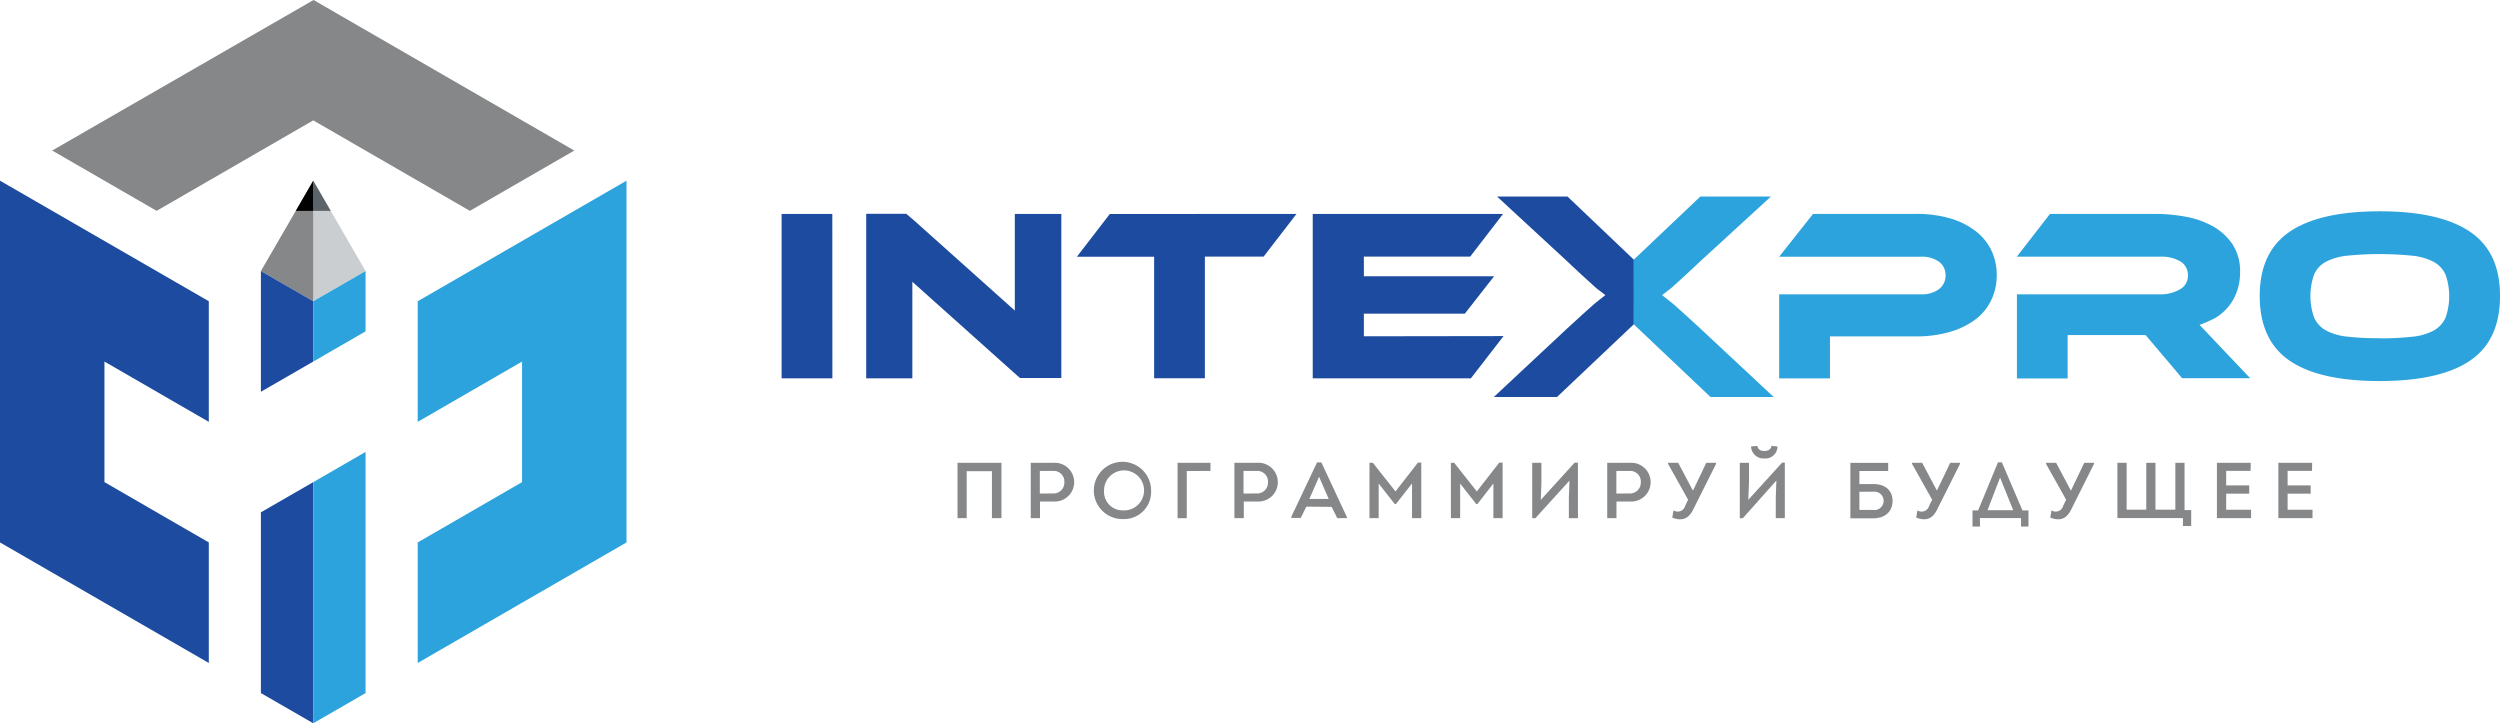 <svg id="Capa_1" data-name="Capa 1" xmlns="http://www.w3.org/2000/svg" viewBox="0 0 1215.46 351.65"><defs><style>.cls-1{fill:#2ca3dc;}.cls-2{fill:#858789;}.cls-3{fill:#caced1;}.cls-4{fill:#5d6469;}.cls-5{fill:#1c4ba0;}.cls-6{fill:#010101;}</style></defs><title>logo</title><polygon class="cls-1" points="304.6 87.85 304.6 263.72 203.08 322.33 203.08 263.72 253.82 234.4 253.82 175.78 203.08 205.1 203.08 146.46 304.6 87.85"/><polygon class="cls-2" points="228.45 102.51 279.2 73.19 152.44 0 25.37 73.19 76.15 102.51 152.3 58.53 228.45 102.51"/><polygon class="cls-3" points="152.3 146.46 177.73 131.78 152.3 87.85 152.3 146.46"/><polygon class="cls-4" points="152.3 87.85 152.3 102.51 160.79 102.51 152.3 87.85"/><polygon class="cls-5" points="0 87.85 0 263.72 101.52 322.33 101.52 263.72 50.78 234.4 50.78 175.78 101.52 205.1 101.52 146.46 0 87.85"/><polygon class="cls-2" points="152.3 146.46 126.84 131.78 152.3 87.85 152.3 146.46"/><polygon class="cls-6" points="152.3 87.85 152.3 102.51 143.81 102.51 152.3 87.85"/><polygon class="cls-5" points="126.84 249.08 126.84 336.96 152.3 351.65 152.3 234.4 126.84 249.08"/><polygon class="cls-5" points="152.3 175.78 152.3 146.46 126.84 131.78 126.84 190.47 152.3 175.78"/><polygon class="cls-1" points="152.3 234.4 152.3 351.65 177.73 336.96 177.73 219.71 152.3 234.4"/><polygon class="cls-1" points="177.73 161.1 177.73 131.78 152.3 146.46 152.3 175.78 177.73 161.1"/><path class="cls-5" d="M404.69,183.95H380V104h24.66Z"/><path class="cls-5" d="M630.34,104l-16,20.77H585.79v59.13H561.12V124.82H523.56l16-20.77Z"/><path class="cls-5" d="M731,163.4l-15.89,20.55H638.23V104h92.54l-16,20.77H663.09v9.56h63.3l-14.22,18.17H663.09v11Z"/><path class="cls-1" d="M970.78,134A27.4,27.4,0,0,1,968,146.13a25.24,25.24,0,0,1-7.7,9.26,38.36,38.36,0,0,1-12.36,6,58.61,58.61,0,0,1-16.61,2.16H889.7v20.41H865V143.09h68.81a14,14,0,0,0,8.91-2.52,8.22,8.22,0,0,0,3.18-6.69,8,8,0,0,0-3.18-6.63,14.28,14.28,0,0,0-8.91-2.44H865L881.48,104h50.17a57.32,57.32,0,0,1,16.61,2.22,37.18,37.18,0,0,1,12.3,6.17,26.36,26.36,0,0,1,7.65,9.43A27.87,27.87,0,0,1,970.78,134Z"/><path class="cls-1" d="M1094,183.89h-33.07l-17.78-21h-37.9V184H980.59V143.09h69.52a18.33,18.33,0,0,0,9.67-2.38,7.34,7.34,0,0,0,3.95-6.58,7.78,7.78,0,0,0-3.59-7,18.36,18.36,0,0,0-10-2.33H980.54L996.68,104H1048a83.16,83.16,0,0,1,14.08,1.26,43.13,43.13,0,0,1,13.26,4.47,28.47,28.47,0,0,1,9.86,8.71,23.87,23.87,0,0,1,3.89,14.08,27.1,27.1,0,0,1-1.42,8.82A24.28,24.28,0,0,1,1077,154.6a56.56,56.56,0,0,1-7.62,3.34Z"/><path class="cls-1" d="M1157,102.73q29.16,0,43.84,9.92t14.63,31.29q0,21.51-14.58,31.4T1157,185.26q-29.37,0-43.84-9.92t-14.52-31.4q0-21.37,14.58-31.29T1157,102.73Zm0,61.76a134.65,134.65,0,0,0,15.76-.77,28,28,0,0,0,10.44-3,13.34,13.34,0,0,0,5.78-6.28,31.37,31.37,0,0,0,0-20.91,13.07,13.07,0,0,0-5.78-6.22,28.8,28.8,0,0,0-10.44-3,160,160,0,0,0-31.54,0,28.8,28.8,0,0,0-10.36,2.93,13.07,13.07,0,0,0-5.78,6.22,31.37,31.37,0,0,0,0,20.91,13.34,13.34,0,0,0,5.78,6.3,28,28,0,0,0,10.44,3,134.65,134.65,0,0,0,15.7.77Z"/><path class="cls-2" d="M486.89,225v26.91h-4.63V229.08H470v22.83h-4.47V225Z"/><path class="cls-2" d="M501.14,251.91V225h11.15a9.43,9.43,0,1,1,0,18.83h-6.66v8.06Zm11.15-12a5.23,5.23,0,0,0,5.18-5.28q0-.1,0-.2a5.15,5.15,0,0,0-4.81-5.47h-7.11v11Z"/><path class="cls-2" d="M545.94,252.37a13.92,13.92,0,1,1,13.7-14.14q0,.11,0,.22a13.21,13.21,0,0,1-12.47,13.91Q546.56,252.4,545.94,252.37Zm0-4.22a9.73,9.73,0,1,0-9.16-10.26q0,.29,0,.59a9,9,0,0,0,9.26,9.65Z"/><path class="cls-2" d="M577,229v22.94h-4.49V225h16v3.95Z"/><path class="cls-2" d="M600.14,251.91V225H611.3a9.43,9.43,0,1,1,0,18.83h-6.58v8.06Zm11.15-12a5.23,5.23,0,0,0,5.18-5.28q0-.1,0-.2a5.15,5.15,0,0,0-4.81-5.47h-7.08v11Z"/><path class="cls-2" d="M635.14,246.32l-2.74,5.48h-4.58v-.58l12.52-26.42h2.08l12.39,26.53v.58h-4.66l-2.74-5.48Zm1.45-3.75H646l-4.69-10.77Z"/><path class="cls-2" d="M689.37,224.92H691v27h-4.49V235.05l-7.81,10h-.6l-7.81-9.95v16.82h-4.47V225h1.64l11,13.92Z"/><path class="cls-2" d="M728.91,224.92h1.64v27h-4.49V235.05l-7.75,10h-.6l-7.81-9.95v16.82H705.4V225H707l11,13.92Z"/><path class="cls-2" d="M746.47,251.93h-1.53V225h4.47v9.81l-.3,8.22,16.44-18.09h1.62v27h-4.41v-9.76l.3-8.52Z"/><path class="cls-2" d="M781.41,251.91V225h11.15a9.43,9.43,0,1,1,0,18.83H785.9v8.06Zm11.15-12a5.23,5.23,0,0,0,5.18-5.28q0-.1,0-.2a5.15,5.15,0,0,0-4.81-5.47h-7.08v11Z"/><path class="cls-2" d="M820.73,242.95,811,225.55V225h4.9l7.1,13.4h.16l6.41-13.4h4.77v.47l-10.6,21.18c-2.11,4.66-4.85,7.26-10.71,5l.6-3.51a3.78,3.78,0,0,0,5.7-2.27Z"/><path class="cls-2" d="M847.34,251.93h-1.48V225h4.47v9.81L850,243l16.44-18.09h1.32v27h-4.41v-9.76l.3-8.52Zm4-34.86a6,6,0,0,0,6.23,5.82h.27a5.84,5.84,0,0,0,6.31-5.32q0-.24,0-.49l-2.88-.3c-.3,1.84-1.73,2.49-3.51,2.49s-3.12-.79-3.34-2.49Z"/><path class="cls-2" d="M904,235.33h6.69c6.38,0,9.45,3.56,9.45,8.22S917,252,910.72,252h-11.1V225.05H918V229H904Zm0,3.75v8.85h6.69a4.47,4.47,0,1,0,0-8.85Z"/><path class="cls-2" d="M939.38,242.95l-9.76-17.4V225h4.9l7.1,13.4h.14l6.41-13.4h4.77v.47l-10.6,21.18c-2.11,4.66-4.85,7.26-10.71,5l.6-3.51a3.78,3.78,0,0,0,5.7-2.27Z"/><path class="cls-2" d="M962.65,256H959v-7.86h2.74l9.65-23.37h1.89l10,23.37h2.93V256h-3.62v-4.11h-20Zm3.64-7.95h12.5L972.4,232.2h0Z"/><path class="cls-2" d="M1004.52,242.95l-9.76-17.4V225h4.9l7.1,13.4h.16l6.41-13.4h4.77v.47l-10.58,21.18c-2.11,4.66-4.85,7.26-10.71,5l.6-3.51a3.78,3.78,0,0,0,5.7-2.27Z"/><path class="cls-2" d="M1029.45,225h4.49v22.8h9.54V225h4.47V247.8h9.67V225h4.47v23h3.23v7.73h-4v-3.84h-31.87Z"/><path class="cls-2" d="M1094.2,228.92h-11.87V236h11.21V240h-11.21v7.84h12.11v4.08h-16.61V225h16.44Z"/><path class="cls-2" d="M1124.07,228.92h-11.87V236h11.21V240h-11.21v7.84h12.11v4.08h-16.61V225h16.44Z"/><path class="cls-5" d="M493.39,104V151l-49-43.84-3.78-3.21H421.13v80h22.44V137l49,43.84,3.32,2.93H516V104Z"/><path class="cls-5" d="M794.37,126.27,762.09,95.55H727.84L761.9,127q4.66,4.41,7.75,7.23l5.12,4.66a29.51,29.51,0,0,0,3.34,2.74l2.38,1.86-2.44,1.92q-1.37,1.07-3.4,2.74l-5.12,4.6-7.65,7L726.28,193H757l37.46-35.46Z"/><path class="cls-1" d="M794.29,126.27l32.39-30.72H861L826.68,127q-4.66,4.41-7.75,7.23l-5.12,4.66a29.5,29.5,0,0,1-3.34,2.74l-2.38,1.86,2.44,1.92q1.37,1.07,3.4,2.74l5.12,4.6,7.65,7L862.3,193H831.61l-37.46-35.46Z"/></svg>